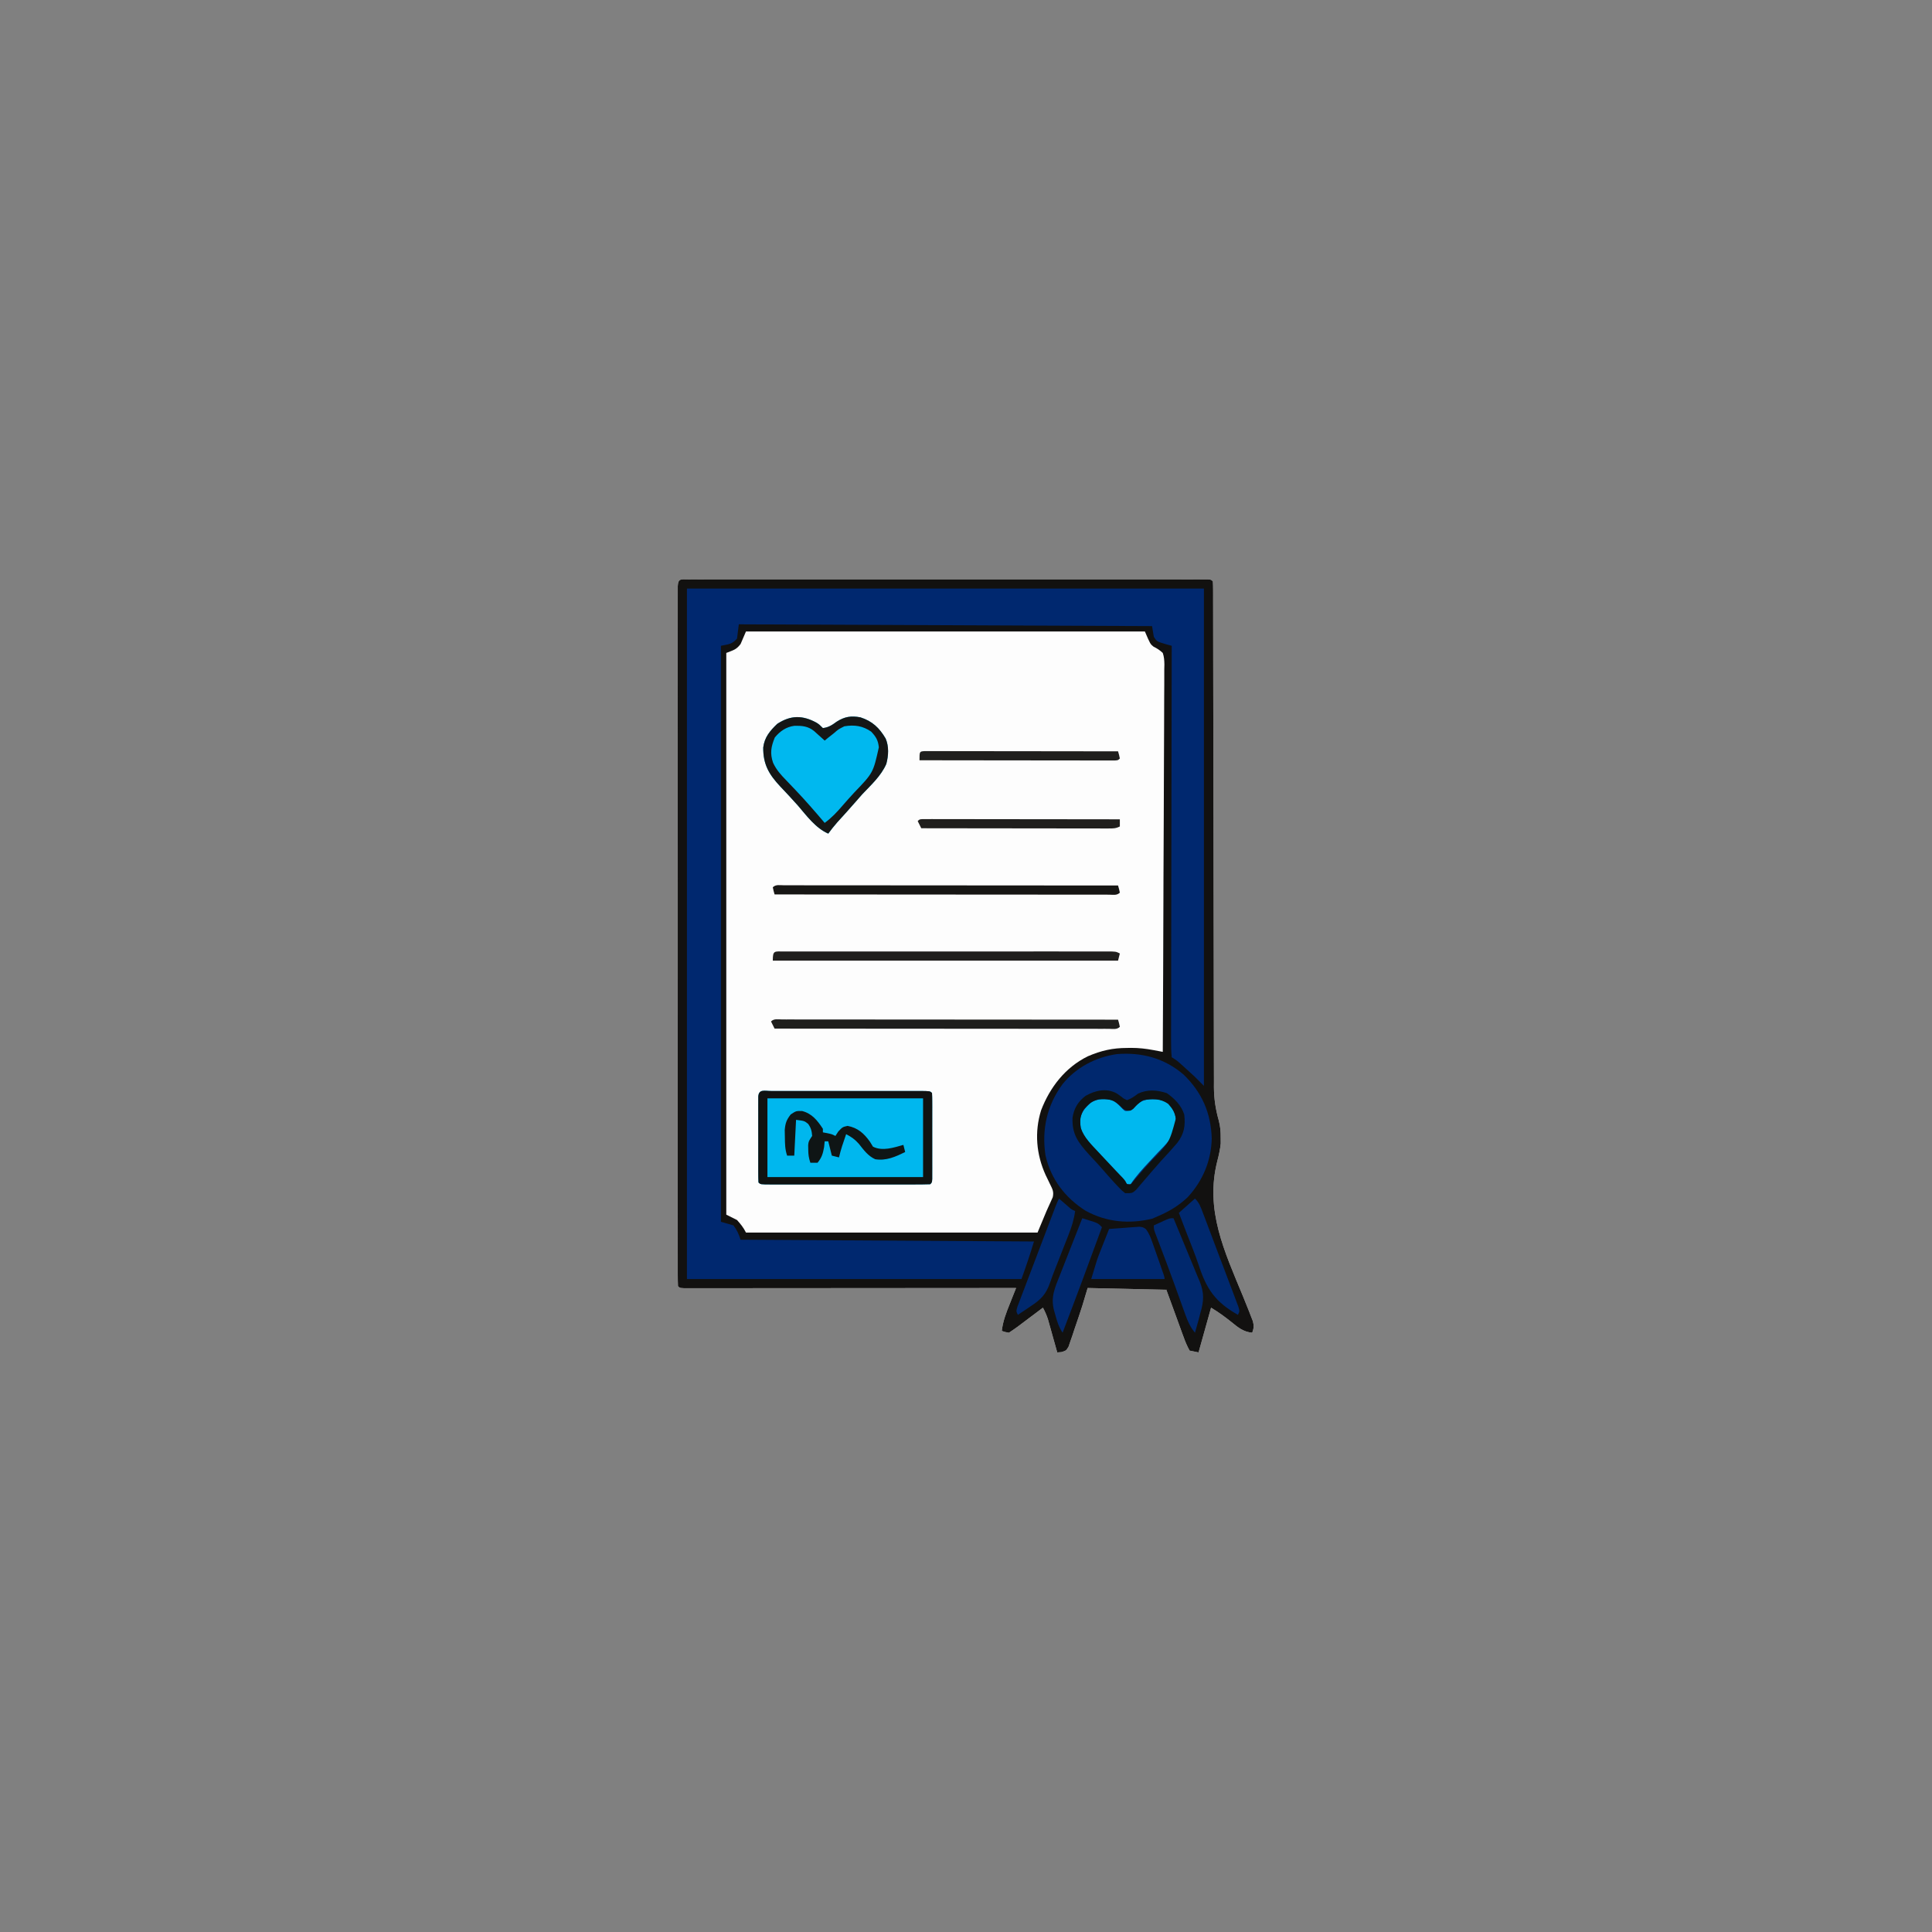 <svg xmlns="http://www.w3.org/2000/svg" width="1080" height="1080"><rect width="100%" height="100%" fill="#808080" stroke="none"/><path d="M0 0 C1.036 -0.003 2.072 -0.005 3.139 -0.008 C4.291 -0.006 5.443 -0.003 6.63 -0.001 C7.843 -0.003 9.056 -0.004 10.306 -0.006 C13.688 -0.009 17.07 -0.008 20.452 -0.005 C24.094 -0.003 27.735 -0.006 31.377 -0.009 C38.516 -0.013 45.656 -0.012 52.796 -0.009 C58.596 -0.007 64.395 -0.007 70.195 -0.008 C71.019 -0.008 71.843 -0.008 72.692 -0.008 C74.365 -0.009 76.039 -0.009 77.712 -0.009 C93.422 -0.012 109.133 -0.009 124.843 -0.004 C138.338 0.001 151.834 0 165.329 -0.005 C180.981 -0.01 196.633 -0.012 212.285 -0.009 C213.953 -0.009 215.62 -0.008 217.287 -0.008 C218.108 -0.008 218.928 -0.008 219.774 -0.008 C225.57 -0.007 231.367 -0.008 237.163 -0.01 C244.222 -0.013 251.281 -0.013 258.34 -0.007 C261.945 -0.005 265.55 -0.004 269.155 -0.007 C273.054 -0.01 276.953 -0.006 280.853 -0.001 C282.005 -0.003 283.157 -0.006 284.344 -0.008 C285.379 -0.005 286.415 -0.003 287.483 0 C288.384 0 289.285 0 290.214 0 C292.241 0.126 292.241 0.126 293.241 1.126 C293.341 2.673 293.37 4.225 293.372 5.776 C293.375 6.787 293.379 7.799 293.383 8.842 C293.381 10.529 293.381 10.529 293.379 12.251 C293.382 13.436 293.385 14.62 293.388 15.841 C293.395 19.145 293.397 22.449 293.398 25.753 C293.4 29.31 293.407 32.868 293.414 36.426 C293.426 42.598 293.434 48.77 293.441 54.942 C293.451 64.703 293.471 74.465 293.494 84.226 C293.501 87.565 293.509 90.904 293.516 94.243 C293.518 95.077 293.52 95.912 293.522 96.772 C293.543 106.28 293.561 115.789 293.579 125.298 C293.581 126.168 293.583 127.037 293.584 127.933 C293.61 142.002 293.629 156.072 293.646 170.141 C293.663 184.588 293.692 199.034 293.731 213.48 C293.754 222.388 293.768 231.296 293.77 240.204 C293.772 246.318 293.785 252.431 293.807 258.545 C293.819 262.068 293.826 265.592 293.82 269.115 C293.816 272.945 293.83 276.774 293.849 280.604 C293.844 281.705 293.838 282.805 293.833 283.939 C293.888 290.479 294.78 296.27 296.56 302.569 C297.419 305.794 297.641 308.794 297.616 312.126 C297.624 313.178 297.632 314.23 297.64 315.313 C297.288 318.677 296.656 321.602 295.8 324.86 C288.679 352.539 299.695 375.553 310.135 400.899 C310.841 402.64 311.543 404.382 312.241 406.126 C312.635 407.105 313.029 408.083 313.435 409.092 C313.811 410.065 314.187 411.038 314.574 412.04 C314.918 412.919 315.262 413.797 315.616 414.703 C316.287 417.304 316.138 418.628 315.241 421.126 C310.378 420.672 307.396 418.244 303.741 415.251 C300.014 412.25 296.37 409.603 292.241 407.126 C288.776 419.501 288.776 419.501 285.241 432.126 C283.591 431.796 281.941 431.466 280.241 431.126 C278.848 428.566 277.862 426.314 276.909 423.591 C276.659 422.923 276.408 422.256 276.15 421.568 C275.221 419.075 274.327 416.568 273.429 414.063 C271.387 408.474 269.345 402.885 267.241 397.126 C245.461 396.631 245.461 396.631 223.241 396.126 C222.251 399.426 221.261 402.726 220.241 406.126 C218.847 410.503 217.367 414.847 215.866 419.188 C215.493 420.327 215.119 421.466 214.734 422.64 C214.169 424.259 214.169 424.259 213.593 425.911 C213.261 426.889 212.929 427.868 212.588 428.876 C211.241 431.126 211.241 431.126 208.594 431.952 C207.43 432.038 207.43 432.038 206.241 432.126 C206.07 431.511 205.899 430.895 205.722 430.262 C204.941 427.465 204.154 424.67 203.366 421.876 C203.097 420.908 202.828 419.94 202.55 418.942 C202.286 418.008 202.021 417.073 201.749 416.11 C201.508 415.251 201.267 414.393 201.019 413.508 C200.278 411.239 199.368 409.226 198.241 407.126 C197.538 407.655 197.538 407.655 196.82 408.196 C194.69 409.798 192.56 411.4 190.429 413.001 C189.691 413.556 188.953 414.112 188.193 414.684 C187.124 415.487 187.124 415.487 186.034 416.306 C185.38 416.798 184.725 417.29 184.051 417.797 C182.479 418.951 180.864 420.044 179.241 421.126 C177.054 420.751 177.054 420.751 175.241 420.126 C175.875 414.609 177.747 409.858 179.804 404.751 C180.133 403.919 180.463 403.088 180.802 402.231 C181.61 400.194 182.423 398.159 183.241 396.126 C182.273 396.127 181.305 396.128 180.308 396.129 C156.791 396.151 133.274 396.167 109.757 396.178 C98.384 396.183 87.012 396.19 75.639 396.201 C65.731 396.211 55.822 396.218 45.914 396.22 C40.664 396.221 35.414 396.224 30.164 396.232 C25.229 396.238 20.293 396.24 15.358 396.239 C13.541 396.239 11.724 396.241 9.907 396.245 C7.438 396.25 4.968 396.249 2.499 396.246 C1.406 396.25 1.406 396.25 0.291 396.255 C-4.644 396.24 -4.644 396.24 -5.759 395.126 C-5.857 393.037 -5.884 390.944 -5.884 388.852 C-5.886 388.186 -5.887 387.52 -5.889 386.834 C-5.893 384.574 -5.889 382.314 -5.886 380.055 C-5.887 378.429 -5.888 376.804 -5.89 375.179 C-5.895 370.691 -5.892 366.203 -5.889 361.714 C-5.887 356.883 -5.891 352.051 -5.893 347.219 C-5.898 337.746 -5.897 328.272 -5.894 318.798 C-5.892 311.102 -5.891 303.406 -5.892 295.71 C-5.893 294.617 -5.893 293.524 -5.893 292.398 C-5.893 290.178 -5.894 287.958 -5.894 285.737 C-5.897 264.892 -5.893 244.047 -5.888 223.202 C-5.884 205.295 -5.884 187.388 -5.889 169.481 C-5.894 148.714 -5.896 127.946 -5.893 107.178 C-5.893 104.966 -5.893 102.754 -5.892 100.541 C-5.892 99.453 -5.892 98.364 -5.892 97.243 C-5.891 89.551 -5.893 81.86 -5.895 74.168 C-5.898 64.802 -5.897 55.435 -5.892 46.069 C-5.889 41.285 -5.888 36.501 -5.891 31.718 C-5.894 27.346 -5.893 22.974 -5.887 18.602 C-5.886 17.013 -5.887 15.424 -5.889 13.835 C-5.892 11.69 -5.889 9.545 -5.884 7.399 C-5.884 6.203 -5.884 5.007 -5.884 3.775 C-5.673 -0.691 -4.012 0.001 0 0 Z " fill="#FDFDFD" transform="translate(384.759,323.874)"></path><path d="M0 0 C1.036 -0.003 2.072 -0.005 3.139 -0.008 C4.291 -0.006 5.443 -0.003 6.63 -0.001 C7.843 -0.003 9.056 -0.004 10.306 -0.006 C13.688 -0.009 17.07 -0.008 20.452 -0.005 C24.094 -0.003 27.735 -0.006 31.377 -0.009 C38.516 -0.013 45.656 -0.012 52.796 -0.009 C58.596 -0.007 64.395 -0.007 70.195 -0.008 C71.019 -0.008 71.843 -0.008 72.692 -0.008 C74.365 -0.009 76.039 -0.009 77.712 -0.009 C93.422 -0.012 109.133 -0.009 124.843 -0.004 C138.338 0.001 151.834 0 165.329 -0.005 C180.981 -0.01 196.633 -0.012 212.285 -0.009 C213.953 -0.009 215.62 -0.008 217.287 -0.008 C218.108 -0.008 218.928 -0.008 219.774 -0.008 C225.57 -0.007 231.367 -0.008 237.163 -0.01 C244.222 -0.013 251.281 -0.013 258.34 -0.007 C261.945 -0.005 265.55 -0.004 269.155 -0.007 C273.054 -0.01 276.953 -0.006 280.853 -0.001 C282.005 -0.003 283.157 -0.006 284.344 -0.008 C285.379 -0.005 286.415 -0.003 287.483 0 C288.384 0 289.285 0 290.214 0 C292.241 0.126 292.241 0.126 293.241 1.126 C293.341 2.673 293.37 4.225 293.372 5.776 C293.375 6.787 293.379 7.799 293.383 8.842 C293.381 10.529 293.381 10.529 293.379 12.251 C293.382 13.436 293.385 14.62 293.388 15.841 C293.395 19.145 293.397 22.449 293.398 25.753 C293.4 29.31 293.407 32.868 293.414 36.426 C293.426 42.598 293.434 48.77 293.441 54.942 C293.451 64.703 293.471 74.465 293.494 84.226 C293.501 87.565 293.509 90.904 293.516 94.243 C293.518 95.077 293.52 95.912 293.522 96.772 C293.543 106.28 293.561 115.789 293.579 125.298 C293.581 126.168 293.583 127.037 293.584 127.933 C293.61 142.002 293.629 156.072 293.646 170.141 C293.663 184.588 293.692 199.034 293.731 213.48 C293.754 222.388 293.768 231.296 293.77 240.204 C293.772 246.318 293.785 252.431 293.807 258.545 C293.819 262.068 293.826 265.592 293.82 269.115 C293.816 272.945 293.83 276.774 293.849 280.604 C293.844 281.705 293.838 282.805 293.833 283.939 C293.888 290.479 294.78 296.27 296.56 302.569 C297.419 305.794 297.641 308.794 297.616 312.126 C297.624 313.178 297.632 314.23 297.64 315.313 C297.288 318.677 296.656 321.602 295.8 324.86 C288.679 352.539 299.695 375.553 310.135 400.899 C310.841 402.64 311.543 404.382 312.241 406.126 C312.635 407.105 313.029 408.083 313.435 409.092 C313.811 410.065 314.187 411.038 314.574 412.04 C314.918 412.919 315.262 413.797 315.616 414.703 C316.287 417.304 316.138 418.628 315.241 421.126 C310.378 420.672 307.396 418.244 303.741 415.251 C300.014 412.25 296.37 409.603 292.241 407.126 C288.776 419.501 288.776 419.501 285.241 432.126 C283.591 431.796 281.941 431.466 280.241 431.126 C278.848 428.566 277.862 426.314 276.909 423.591 C276.659 422.923 276.408 422.256 276.15 421.568 C275.221 419.075 274.327 416.568 273.429 414.063 C271.387 408.474 269.345 402.885 267.241 397.126 C245.461 396.631 245.461 396.631 223.241 396.126 C222.251 399.426 221.261 402.726 220.241 406.126 C218.847 410.503 217.367 414.847 215.866 419.188 C215.493 420.327 215.119 421.466 214.734 422.64 C214.169 424.259 214.169 424.259 213.593 425.911 C213.261 426.889 212.929 427.868 212.588 428.876 C211.241 431.126 211.241 431.126 208.594 431.952 C207.43 432.038 207.43 432.038 206.241 432.126 C206.07 431.511 205.899 430.895 205.722 430.262 C204.941 427.465 204.154 424.67 203.366 421.876 C203.097 420.908 202.828 419.94 202.55 418.942 C202.286 418.008 202.021 417.073 201.749 416.11 C201.508 415.251 201.267 414.393 201.019 413.508 C200.278 411.239 199.368 409.226 198.241 407.126 C197.538 407.655 197.538 407.655 196.82 408.196 C194.69 409.798 192.56 411.4 190.429 413.001 C189.691 413.556 188.953 414.112 188.193 414.684 C187.124 415.487 187.124 415.487 186.034 416.306 C185.38 416.798 184.725 417.29 184.051 417.797 C182.479 418.951 180.864 420.044 179.241 421.126 C177.054 420.751 177.054 420.751 175.241 420.126 C175.875 414.609 177.747 409.858 179.804 404.751 C180.133 403.919 180.463 403.088 180.802 402.231 C181.61 400.194 182.423 398.159 183.241 396.126 C182.273 396.127 181.305 396.128 180.308 396.129 C156.791 396.151 133.274 396.167 109.757 396.178 C98.384 396.183 87.012 396.19 75.639 396.201 C65.731 396.211 55.822 396.218 45.914 396.22 C40.664 396.221 35.414 396.224 30.164 396.232 C25.229 396.238 20.293 396.24 15.358 396.239 C13.541 396.239 11.724 396.241 9.907 396.245 C7.438 396.25 4.968 396.249 2.499 396.246 C1.406 396.25 1.406 396.25 0.291 396.255 C-4.644 396.24 -4.644 396.24 -5.759 395.126 C-5.857 393.037 -5.884 390.944 -5.884 388.852 C-5.886 388.186 -5.887 387.52 -5.889 386.834 C-5.893 384.574 -5.889 382.314 -5.886 380.055 C-5.887 378.429 -5.888 376.804 -5.89 375.179 C-5.895 370.691 -5.892 366.203 -5.889 361.714 C-5.887 356.883 -5.891 352.051 -5.893 347.219 C-5.898 337.746 -5.897 328.272 -5.894 318.798 C-5.892 311.102 -5.891 303.406 -5.892 295.71 C-5.893 294.617 -5.893 293.524 -5.893 292.398 C-5.893 290.178 -5.894 287.958 -5.894 285.737 C-5.897 264.892 -5.893 244.047 -5.888 223.202 C-5.884 205.295 -5.884 187.388 -5.889 169.481 C-5.894 148.714 -5.896 127.946 -5.893 107.178 C-5.893 104.966 -5.893 102.754 -5.892 100.541 C-5.892 99.453 -5.892 98.364 -5.892 97.243 C-5.891 89.551 -5.893 81.86 -5.895 74.168 C-5.898 64.802 -5.897 55.435 -5.892 46.069 C-5.889 41.285 -5.888 36.501 -5.891 31.718 C-5.894 27.346 -5.893 22.974 -5.887 18.602 C-5.886 17.013 -5.887 15.424 -5.889 13.835 C-5.892 11.69 -5.889 9.545 -5.884 7.399 C-5.884 6.203 -5.884 5.007 -5.884 3.775 C-5.673 -0.691 -4.012 0.001 0 0 Z M32.241 29.126 C31.251 31.436 30.261 33.746 29.241 36.126 C26.817 39.321 25.352 39.482 21.241 41.126 C21.241 144.746 21.241 248.366 21.241 355.126 C24.211 356.611 24.211 356.611 27.241 358.126 C29.282 360.387 30.882 362.407 32.241 365.126 C86.031 365.126 139.821 365.126 195.241 365.126 C196.891 361.166 198.541 357.206 200.241 353.126 C202.679 347.688 202.679 347.688 203.737 345.38 C204.421 342.323 203.614 340.906 202.241 338.126 C201.638 336.867 201.638 336.867 201.023 335.583 C200.6 334.71 200.177 333.837 199.741 332.938 C194.523 321.424 193.452 309.014 197.202 296.852 C202.119 283.952 210.767 272.796 223.308 266.614 C230.868 263.377 237.134 261.946 245.366 261.938 C246.062 261.926 246.759 261.914 247.476 261.901 C251.777 261.89 255.8 262.34 260.03 263.14 C261.009 263.324 261.989 263.507 262.997 263.696 C263.738 263.838 264.478 263.98 265.241 264.126 C265.405 235.137 265.528 206.148 265.604 177.158 C265.611 174.48 265.618 171.802 265.626 169.125 C265.628 168.459 265.63 167.793 265.631 167.108 C265.662 156.328 265.717 145.549 265.781 134.769 C265.847 123.71 265.885 112.65 265.9 101.591 C265.909 95.378 265.931 89.166 265.981 82.953 C266.029 77.108 266.044 71.264 266.033 65.419 C266.035 63.271 266.049 61.124 266.076 58.977 C266.111 56.048 266.102 53.122 266.083 50.193 C266.104 49.34 266.124 48.487 266.145 47.608 C266.103 45.25 265.996 43.362 265.241 41.126 C263.603 39.582 262.051 38.583 260.036 37.584 C258.241 36.126 258.241 36.126 255.241 29.126 C181.651 29.126 108.061 29.126 32.241 29.126 Z " fill="#121110" transform="translate(384.759,323.874)"></path><path d="M0 0 C95.37 0 190.74 0 289 0 C289 91.74 289 183.48 289 278 C287.35 276.35 285.7 274.7 284 273 C282.303 271.425 280.595 269.862 278.875 268.312 C278.027 267.546 277.179 266.779 276.305 265.988 C273.967 263.889 273.967 263.889 271 262 C270.706 258.942 270.609 256.088 270.639 253.028 C270.637 252.087 270.634 251.146 270.631 250.177 C270.627 247.004 270.643 243.832 270.659 240.66 C270.66 238.393 270.66 236.127 270.658 233.861 C270.657 227.692 270.675 221.523 270.696 215.354 C270.715 208.913 270.716 202.472 270.72 196.031 C270.728 185.215 270.747 174.399 270.774 163.583 C270.801 152.441 270.822 141.299 270.835 130.157 C270.836 129.47 270.837 128.784 270.838 128.076 C270.842 124.633 270.845 121.189 270.849 117.745 C270.88 89.163 270.933 60.582 271 32 C269.326 31.544 269.326 31.544 267.617 31.078 C262.675 29.605 262.675 29.605 261 27 C260.67 25.02 260.34 23.04 260 21 C183.77 20.67 107.54 20.34 29 20 C28.67 22.64 28.34 25.28 28 28 C25.146 31.16 23.395 31.121 19 32 C19 138.26 19 244.52 19 354 C21.31 354.66 23.62 355.32 26 356 C28.038 358.649 28.945 360.835 30 364 C84.12 364.33 138.24 364.66 194 365 C191.88 372.067 189.522 379.066 187 386 C125.29 386 63.58 386 0 386 C0 258.62 0 131.24 0 0 Z " fill="#00286F" transform="translate(384,329)"></path><path d="M0 0 C10.163 9.93 15.084 21.28 15.594 35.418 C15.344 48.008 10.627 59.2 2.117 68.453 C-2.96 73.252 -8.373 76.445 -14.781 79.168 C-15.73 79.58 -16.679 79.993 -17.656 80.418 C-30.576 83.519 -43.221 82.395 -54.93 75.984 C-66.363 68.702 -74.277 58.413 -77.344 45.074 C-79.54 30.487 -76.532 17.103 -67.781 5.168 C-60.213 -4.166 -49.286 -9.86 -37.469 -11.582 C-23.429 -12.701 -10.754 -9.305 0 0 Z " fill="#00286E" transform="translate(661.781,600.832)"></path><path d="M0 0 C0.883 0.002 1.766 0.004 2.676 0.006 C3.601 0.004 4.526 0.003 5.48 0.001 C8.554 -0.004 11.628 -0.001 14.702 0.003 C16.828 0.002 18.954 0.001 21.08 -0 C25.542 -0.002 30.004 0 34.467 0.005 C40.201 0.011 45.934 0.008 51.668 0.002 C56.06 -0.002 60.452 -0.001 64.845 0.002 C66.959 0.002 69.074 0.002 71.189 -0.001 C74.139 -0.003 77.089 0.001 80.04 0.006 C80.923 0.004 81.806 0.002 82.716 0 C88.744 0.021 88.744 0.021 89.858 1.136 C89.956 2.696 89.986 4.26 89.987 5.823 C89.99 6.821 89.994 7.818 89.997 8.846 C89.994 10.475 89.994 10.475 89.991 12.136 C89.992 13.242 89.993 14.348 89.994 15.487 C89.994 17.831 89.992 20.175 89.988 22.518 C89.983 26.12 89.988 29.721 89.995 33.323 C89.994 35.594 89.993 37.865 89.991 40.136 C89.993 41.221 89.995 42.306 89.997 43.425 C89.992 44.921 89.992 44.921 89.987 46.448 C89.986 47.331 89.986 48.214 89.985 49.124 C89.858 51.136 89.858 51.136 88.858 52.136 C85.911 52.236 82.987 52.272 80.04 52.265 C78.652 52.268 78.652 52.268 77.236 52.27 C74.162 52.275 71.088 52.272 68.014 52.268 C65.888 52.269 63.762 52.27 61.636 52.271 C57.174 52.273 52.711 52.271 48.249 52.266 C42.515 52.26 36.781 52.263 31.048 52.269 C26.655 52.273 22.263 52.272 17.871 52.269 C15.756 52.269 13.641 52.27 11.527 52.272 C8.576 52.274 5.626 52.271 2.676 52.265 C1.351 52.268 1.351 52.268 0 52.271 C-6.028 52.25 -6.028 52.25 -7.142 51.136 C-7.241 49.576 -7.27 48.011 -7.272 46.448 C-7.275 45.45 -7.278 44.453 -7.281 43.425 C-7.279 42.339 -7.277 41.254 -7.275 40.136 C-7.276 39.03 -7.277 37.923 -7.278 36.784 C-7.279 34.44 -7.277 32.096 -7.273 29.753 C-7.267 26.151 -7.272 22.55 -7.279 18.948 C-7.278 16.677 -7.277 14.406 -7.275 12.136 C-7.277 11.05 -7.279 9.965 -7.281 8.846 C-7.278 7.849 -7.275 6.851 -7.272 5.823 C-7.271 4.94 -7.27 4.057 -7.269 3.147 C-6.991 -1.251 -3.639 0.013 0 0 Z " fill="#00B7EE" transform="translate(431.142,609.864)"></path><path d="M0 0 C1.664 1.07 1.664 1.07 3.664 3.07 C6.847 2.709 8.815 1.374 11.352 -0.492 C15.832 -3.352 19.452 -3.905 24.664 -2.93 C31.309 -0.79 35.259 2.971 38.773 8.961 C40.653 13.413 40.353 18.496 39.117 23.113 C36.19 29.809 30.611 34.839 25.664 40.07 C24.468 41.417 23.28 42.77 22.102 44.133 C18.687 48.067 15.188 51.922 11.68 55.773 C9.894 57.808 8.252 59.879 6.664 62.07 C-0.403 58.968 -5.347 52.16 -10.277 46.41 C-11.925 44.538 -13.596 42.707 -15.301 40.887 C-15.831 40.32 -16.361 39.753 -16.907 39.169 C-17.959 38.047 -19.014 36.929 -20.073 35.814 C-26.467 28.984 -29.771 23.415 -29.684 13.93 C-28.988 8.211 -25.905 4.56 -21.836 0.695 C-14.296 -4.206 -7.756 -4.172 0 0 Z " fill="#00B8EF" transform="translate(456.336,403.93)"></path><path d="M0 0 C2.122 1.42 3.722 2.893 5.43 4.785 C6.939 6.233 6.939 6.233 9.035 5.844 C11.303 5.014 11.303 5.014 13.562 2.438 C17.195 -0.75 20.763 -0.648 25.438 -0.426 C28.941 0.156 30.694 1.322 33 4 C34.683 6.863 35.317 9.058 35.375 12.375 C35.403 13.105 35.432 13.834 35.461 14.586 C34.316 20.583 29.263 25.083 25.188 29.375 C24.12 30.515 23.054 31.656 21.988 32.797 C21.476 33.344 20.964 33.891 20.436 34.455 C16.709 38.464 13.038 42.442 10 47 C8 47 8 47 6.695 45.707 C6.177 45.082 5.659 44.457 5.125 43.812 C2.338 40.522 -0.528 37.337 -3.478 34.193 C-17.852 18.836 -17.852 18.836 -18.238 11.109 C-17.751 6.796 -15.296 4.145 -12.156 1.371 C-8.335 -1.059 -4.353 -0.872 0 0 Z " fill="#00B8EF" transform="translate(622,615)"></path><path d="M0 0 C0.883 0.002 1.766 0.004 2.676 0.006 C3.601 0.004 4.526 0.003 5.48 0.001 C8.554 -0.004 11.628 -0.001 14.702 0.003 C16.828 0.002 18.954 0.001 21.08 -0 C25.542 -0.002 30.004 0 34.467 0.005 C40.201 0.011 45.934 0.008 51.668 0.002 C56.06 -0.002 60.452 -0.001 64.845 0.002 C66.959 0.002 69.074 0.002 71.189 -0.001 C74.139 -0.003 77.089 0.001 80.04 0.006 C80.923 0.004 81.806 0.002 82.716 0 C88.744 0.021 88.744 0.021 89.858 1.136 C89.956 2.696 89.986 4.26 89.987 5.823 C89.99 6.821 89.994 7.818 89.997 8.846 C89.994 10.475 89.994 10.475 89.991 12.136 C89.992 13.242 89.993 14.348 89.994 15.487 C89.994 17.831 89.992 20.175 89.988 22.518 C89.983 26.12 89.988 29.721 89.995 33.323 C89.994 35.594 89.993 37.865 89.991 40.136 C89.993 41.221 89.995 42.306 89.997 43.425 C89.992 44.921 89.992 44.921 89.987 46.448 C89.986 47.331 89.986 48.214 89.985 49.124 C89.858 51.136 89.858 51.136 88.858 52.136 C85.911 52.236 82.987 52.272 80.04 52.265 C78.652 52.268 78.652 52.268 77.236 52.27 C74.162 52.275 71.088 52.272 68.014 52.268 C65.888 52.269 63.762 52.27 61.636 52.271 C57.174 52.273 52.711 52.271 48.249 52.266 C42.515 52.26 36.781 52.263 31.048 52.269 C26.655 52.273 22.263 52.272 17.871 52.269 C15.756 52.269 13.641 52.27 11.527 52.272 C8.576 52.274 5.626 52.271 2.676 52.265 C1.351 52.268 1.351 52.268 0 52.271 C-6.028 52.25 -6.028 52.25 -7.142 51.136 C-7.241 49.576 -7.27 48.011 -7.272 46.448 C-7.275 45.45 -7.278 44.453 -7.281 43.425 C-7.279 42.339 -7.277 41.254 -7.275 40.136 C-7.276 39.03 -7.277 37.923 -7.278 36.784 C-7.279 34.44 -7.277 32.096 -7.273 29.753 C-7.267 26.151 -7.272 22.55 -7.279 18.948 C-7.278 16.677 -7.277 14.406 -7.275 12.136 C-7.277 11.05 -7.279 9.965 -7.281 8.846 C-7.278 7.849 -7.275 6.851 -7.272 5.823 C-7.271 4.94 -7.27 4.057 -7.269 3.147 C-6.991 -1.251 -3.639 0.013 0 0 Z M-2.142 4.136 C-2.142 18.656 -2.142 33.176 -2.142 48.136 C26.568 48.136 55.278 48.136 84.858 48.136 C84.858 33.616 84.858 19.096 84.858 4.136 C56.148 4.136 27.438 4.136 -2.142 4.136 Z " fill="#101211" transform="translate(431.142,609.864)"></path><path d="M0 0 C0.748 0.003 1.496 0.006 2.267 0.009 C3.45 0.008 3.45 0.008 4.658 0.006 C7.322 0.005 9.986 0.01 12.65 0.016 C14.551 0.016 16.453 0.016 18.355 0.015 C23.534 0.015 28.714 0.021 33.893 0.028 C39.3 0.034 44.706 0.035 50.113 0.036 C60.359 0.039 70.605 0.047 80.85 0.057 C92.512 0.068 104.173 0.074 115.834 0.079 C139.829 0.089 163.824 0.107 187.82 0.129 C188.382 2.067 188.382 2.067 188.82 4.129 C187.109 5.84 184.947 5.251 182.665 5.258 C181.921 5.255 181.177 5.252 180.41 5.249 C179.233 5.251 179.233 5.251 178.032 5.252 C175.381 5.254 172.731 5.248 170.081 5.243 C168.189 5.242 166.297 5.242 164.406 5.243 C159.253 5.243 154.1 5.237 148.948 5.23 C143.569 5.224 138.191 5.224 132.812 5.222 C122.619 5.219 112.427 5.211 102.234 5.201 C90.633 5.19 79.032 5.184 67.432 5.179 C43.561 5.169 19.69 5.151 -4.18 5.129 C-4.84 3.809 -5.5 2.489 -6.18 1.129 C-4.465 -0.586 -2.288 0.007 0 0 Z " fill="#1F1F1D" transform="translate(437.18,569.871)"></path><path d="M0 0 C1.108 0.003 1.108 0.003 2.239 0.007 C3.018 0.005 3.798 0.004 4.601 0.002 C7.233 -0.002 9.864 0.001 12.496 0.004 C14.375 0.003 16.253 0.001 18.132 -0.001 C23.25 -0.006 28.367 -0.004 33.485 -0.001 C38.829 0.002 44.174 -0 49.518 -0.002 C58.496 -0.004 67.473 -0.001 76.451 0.003 C86.843 0.009 97.235 0.007 107.627 0.002 C116.534 -0.003 125.441 -0.004 134.348 -0.001 C139.675 0.001 145.001 0.001 150.328 -0.003 C155.335 -0.005 160.343 -0.003 165.351 0.002 C167.193 0.004 169.035 0.003 170.878 0.001 C173.384 -0.002 175.89 0.002 178.396 0.007 C179.133 0.005 179.87 0.002 180.629 0 C185.653 0.02 185.653 0.02 187.881 1.134 C187.551 2.454 187.221 3.774 186.881 5.134 C123.191 5.134 59.501 5.134 -6.119 5.134 C-6.119 -0.646 -5.285 0.021 0 0 Z " fill="#201F1D" transform="translate(438.119,531.866)"></path><path d="M0 0 C0.744 0.003 1.488 0.006 2.255 0.009 C3.432 0.008 3.432 0.008 4.633 0.006 C7.284 0.005 9.934 0.01 12.584 0.016 C14.476 0.016 16.368 0.016 18.259 0.015 C23.412 0.015 28.565 0.021 33.717 0.028 C39.096 0.034 44.475 0.035 49.853 0.036 C60.046 0.039 70.238 0.047 80.431 0.057 C92.032 0.068 103.633 0.074 115.233 0.079 C139.104 0.089 162.975 0.107 186.846 0.129 C187.408 2.067 187.408 2.067 187.846 4.129 C186.135 5.84 183.973 5.251 181.691 5.258 C180.947 5.255 180.203 5.252 179.436 5.249 C178.259 5.251 178.259 5.251 177.058 5.252 C174.408 5.254 171.757 5.248 169.107 5.243 C167.215 5.242 165.324 5.242 163.432 5.243 C158.279 5.243 153.127 5.237 147.974 5.23 C142.595 5.224 137.217 5.224 131.838 5.222 C121.646 5.219 111.453 5.211 101.26 5.201 C89.659 5.19 78.059 5.184 66.458 5.179 C42.587 5.169 18.716 5.151 -5.154 5.129 C-5.717 3.192 -5.717 3.192 -6.154 1.129 C-4.444 -0.582 -2.281 0.007 0 0 Z " fill="#171614" transform="translate(438.154,494.871)"></path><path d="M0 0 C1.664 1.07 1.664 1.07 3.664 3.07 C6.847 2.709 8.815 1.374 11.352 -0.492 C15.832 -3.352 19.452 -3.905 24.664 -2.93 C31.309 -0.79 35.259 2.971 38.773 8.961 C40.653 13.413 40.353 18.496 39.117 23.113 C36.19 29.809 30.611 34.839 25.664 40.07 C24.468 41.417 23.28 42.77 22.102 44.133 C18.687 48.067 15.188 51.922 11.68 55.773 C9.894 57.808 8.252 59.879 6.664 62.07 C-0.403 58.968 -5.347 52.16 -10.277 46.41 C-11.925 44.538 -13.596 42.707 -15.301 40.887 C-15.831 40.32 -16.361 39.753 -16.907 39.169 C-17.959 38.047 -19.014 36.929 -20.073 35.814 C-26.467 28.984 -29.771 23.415 -29.684 13.93 C-28.988 8.211 -25.905 4.56 -21.836 0.695 C-14.296 -4.206 -7.756 -4.172 0 0 Z M-23.211 8.32 C-25.337 13.516 -25.982 17.165 -24.195 22.434 C-22.371 26.415 -19.752 29.281 -16.711 32.383 C-15.632 33.516 -14.554 34.651 -13.477 35.785 C-12.945 36.339 -12.413 36.893 -11.865 37.464 C-6.145 43.472 -0.699 49.744 4.664 56.07 C8.581 53.222 11.593 49.993 14.715 46.336 C16.799 43.913 18.946 41.555 21.102 39.195 C31.767 28.091 31.767 28.091 34.941 13.836 C34.55 9.933 33.35 7.898 30.664 5.07 C25.945 1.778 21.261 1.154 15.664 2.07 C12.369 3.712 12.369 3.712 9.664 6.07 C8.715 6.813 7.767 7.555 6.789 8.32 C6.088 8.898 5.387 9.475 4.664 10.07 C4.121 9.577 3.579 9.083 3.02 8.574 C2.304 7.934 1.589 7.293 0.852 6.633 C0.144 5.995 -0.564 5.357 -1.293 4.699 C-4.683 1.996 -7.942 1.726 -12.207 1.789 C-16.852 2.403 -20.217 4.727 -23.211 8.32 Z " fill="#151615" transform="translate(456.336,403.93)"></path><path d="M0 0 C1.768 2.404 2.633 4.765 3.625 7.58 C4.021 8.694 4.418 9.807 4.826 10.955 C5.23 12.118 5.634 13.28 6.051 14.478 C6.467 15.649 6.882 16.819 7.311 18.025 C10.363 26.667 10.363 26.667 10.363 27.853 C-3.167 27.853 -16.697 27.853 -30.637 27.853 C-27.262 16.603 -27.262 16.603 -25.812 12.939 C-25.506 12.159 -25.2 11.379 -24.885 10.576 C-24.576 9.801 -24.267 9.026 -23.949 8.228 C-23.629 7.415 -23.309 6.601 -22.979 5.763 C-22.202 3.792 -21.42 1.822 -20.637 -0.147 C-17.534 -0.402 -14.43 -0.621 -11.324 -0.834 C-10.003 -0.943 -10.003 -0.943 -8.654 -1.055 C-7.807 -1.11 -6.959 -1.165 -6.086 -1.221 C-5.306 -1.279 -4.525 -1.336 -3.721 -1.396 C-1.637 -1.147 -1.637 -1.147 0 0 Z " fill="#00286F" transform="translate(640.637,687.147)"></path><path d="M0 0 C2.105 1.426 2.105 1.426 3.969 2.902 C4.571 3.199 5.173 3.495 5.793 3.801 C8.234 2.928 9.857 1.752 11.918 0.176 C17.16 -2.331 22.599 -1.917 28.043 -0.137 C32.462 2.976 36.067 6.623 37.793 11.801 C38.534 18.073 37.738 22.737 33.793 27.801 C30.881 31.218 27.845 34.509 24.793 37.801 C23.62 39.129 22.453 40.462 21.293 41.801 C20.74 42.43 20.187 43.059 19.617 43.707 C18.23 45.299 16.861 46.906 15.5 48.52 C14.71 49.437 13.92 50.355 13.105 51.301 C12.017 52.585 12.017 52.585 10.906 53.895 C8.793 55.801 8.793 55.801 4.793 55.801 C2.898 54.332 2.898 54.332 0.98 52.301 C0.281 51.565 -0.419 50.829 -1.141 50.07 C-3.56 47.413 -5.944 44.733 -8.281 42.004 C-10.593 39.359 -12.998 36.807 -15.395 34.238 C-21.436 27.534 -25.048 22.903 -24.648 13.52 C-23.803 8.309 -21.597 4.635 -17.41 1.422 C-12.005 -1.68 -5.687 -3.09 0 0 Z M-18.207 8.801 C-20.402 12.48 -20.658 15.077 -20.039 19.27 C-18.246 24.723 -14.057 28.68 -10.207 32.801 C-9.587 33.467 -8.968 34.134 -8.329 34.82 C-5.623 37.724 -2.913 40.623 -0.173 43.494 C0.455 44.154 1.083 44.813 1.73 45.492 C2.296 46.082 2.862 46.672 3.445 47.28 C4.793 48.801 4.793 48.801 5.793 50.801 C7.887 51.035 7.887 51.035 9.203 49.402 C10.021 48.424 10.021 48.424 10.855 47.426 C13.591 44.202 16.377 41.046 19.23 37.926 C29.497 27.493 29.497 27.493 33.082 14.125 C32.642 10.586 31.072 8.471 28.793 5.801 C24.334 2.828 20.018 2.917 14.793 3.801 C12.612 5.208 11.046 6.649 9.328 8.586 C7.793 9.801 7.793 9.801 5.766 9.645 C3.793 8.801 3.793 8.801 1.168 6.238 C-2.265 3.249 -5.353 3.081 -9.801 3.309 C-13.8 4.127 -15.471 5.791 -18.207 8.801 Z " fill="#0F1212" transform="translate(624.207,611.199)"></path><path d="M0 0 C2.448 2.448 3.125 4.555 4.354 7.795 C4.818 9.01 5.281 10.224 5.759 11.476 C6.26 12.807 6.761 14.138 7.262 15.469 C7.777 16.829 8.292 18.189 8.807 19.549 C9.886 22.399 10.961 25.25 12.032 28.103 C13.409 31.765 14.797 35.423 16.189 39.079 C17.256 41.886 18.315 44.695 19.373 47.505 C19.882 48.855 20.393 50.204 20.907 51.553 C21.624 53.434 22.329 55.319 23.034 57.205 C23.439 58.278 23.843 59.351 24.261 60.457 C25 63 25 63 24 65 C11.337 57.811 6.459 50.705 2.017 37.017 C0.051 31.185 -2.262 25.481 -4.5 19.75 C-5.366 17.496 -6.231 15.24 -7.094 12.984 C-7.723 11.34 -8.352 9.695 -9 8 C-6.03 5.36 -3.06 2.72 0 0 Z " fill="#00286D" transform="translate(668,670)"></path><path d="M0 0 C2.494 5.926 4.947 11.868 7.373 17.822 C8.202 19.843 9.04 21.861 9.888 23.874 C11.109 26.779 12.295 29.696 13.477 32.617 C13.859 33.506 14.241 34.395 14.635 35.311 C17.22 41.842 17 46.319 15 53 C14.719 54.116 14.438 55.233 14.148 56.383 C13.766 57.74 13.766 57.74 13.375 59.125 C13.115 60.056 12.854 60.986 12.586 61.945 C12.393 62.623 12.199 63.301 12 64 C9.354 60.831 8.005 57.766 6.617 53.891 C6.176 52.671 5.735 51.452 5.281 50.196 C4.812 48.881 4.343 47.565 3.875 46.25 C3.146 44.225 2.415 42.201 1.683 40.177 C1.187 38.805 0.692 37.433 0.198 36.061 C-2.564 28.403 -5.451 20.793 -8.358 13.188 C-8.708 12.265 -9.058 11.342 -9.418 10.391 C-9.725 9.587 -10.032 8.783 -10.348 7.954 C-11 6 -11 6 -11 4 C-9.544 3.329 -8.085 2.663 -6.625 2 C-5.813 1.629 -5.001 1.258 -4.164 0.875 C-2 0 -2 0 0 0 Z " fill="#00286D" transform="translate(656,681)"></path><path d="M0 0 C0.482 0.422 0.964 0.843 1.461 1.277 C2.408 2.099 2.408 2.099 3.375 2.938 C4.001 3.483 4.628 4.028 5.273 4.59 C6.956 6.07 6.956 6.07 9 7 C8.385 11.65 7.129 15.654 5.418 20.016 C5.163 20.671 4.907 21.327 4.644 22.003 C3.83 24.088 3.009 26.169 2.188 28.25 C1.381 30.312 0.576 32.374 -0.229 34.437 C-0.754 35.776 -1.283 37.113 -1.817 38.449 C-2.947 41.281 -4.036 44.107 -5.006 46.998 C-7.214 53.415 -10.088 56.464 -15.75 60.125 C-16.447 60.605 -17.145 61.084 -17.863 61.578 C-19.561 62.741 -21.278 63.874 -23 65 C-24 63 -24 63 -23.254 60.457 C-22.846 59.384 -22.438 58.311 -22.018 57.205 C-21.332 55.383 -21.332 55.383 -20.632 53.524 C-20.122 52.193 -19.612 50.862 -19.102 49.531 C-18.586 48.172 -18.072 46.812 -17.557 45.451 C-16.2 41.866 -14.833 38.283 -13.465 34.702 C-12.349 31.777 -11.24 28.849 -10.13 25.921 C-7.841 19.876 -5.546 13.834 -3.241 7.795 C-2.831 6.722 -2.422 5.649 -2 4.543 C-1 2 -1 2 0 0 Z " fill="#00286D" transform="translate(592,670)"></path><path d="M0 0 C1.461 0.451 2.918 0.911 4.375 1.375 C5.187 1.63 5.999 1.885 6.836 2.148 C9 3 9 3 11 5 C3.817 24.725 -3.508 44.39 -11 64 C-13.226 60.662 -14.166 57.445 -15.188 53.625 C-15.378 52.965 -15.568 52.305 -15.764 51.625 C-17.822 44 -15.196 38.6 -12.402 31.543 C-12.049 30.64 -11.695 29.737 -11.33 28.807 C-10.203 25.932 -9.071 23.06 -7.938 20.188 C-7.171 18.235 -6.405 16.283 -5.639 14.33 C-3.763 9.552 -1.883 4.775 0 0 Z " fill="#00286E" transform="translate(605,681)"></path><path d="M0 0 C5.538 1.432 8.557 5.255 11.625 9.938 C11.625 10.598 11.625 11.258 11.625 11.938 C12.409 12.082 13.193 12.226 14 12.375 C16.625 12.938 16.625 12.938 18.625 13.938 C19.161 13.113 19.698 12.287 20.25 11.438 C22.625 8.938 22.625 8.938 25.438 8.312 C31.186 9.44 34.588 12.48 37.938 17.188 C38.494 18.095 39.051 19.003 39.625 19.938 C44.963 22.607 51.209 20.458 56.625 18.938 C57.12 20.918 57.12 20.918 57.625 22.938 C52.178 25.587 46.995 27.953 40.855 26.953 C36.856 25.132 34.439 21.779 31.766 18.383 C29.574 15.879 27.55 14.482 24.625 12.938 C24.144 14.354 23.665 15.77 23.188 17.188 C22.921 17.976 22.654 18.765 22.379 19.578 C21.705 21.686 21.133 23.785 20.625 25.938 C19.305 25.608 17.985 25.277 16.625 24.938 C15.965 22.297 15.305 19.657 14.625 16.938 C13.965 16.938 13.305 16.938 12.625 16.938 C12.522 17.989 12.419 19.041 12.312 20.125 C11.641 23.851 11.01 26.023 8.625 28.938 C7.305 28.938 5.985 28.938 4.625 28.938 C3.696 26.151 3.462 24.327 3.438 21.438 C3.423 20.664 3.409 19.891 3.395 19.094 C3.625 16.938 3.625 16.938 5.625 13.938 C5.417 11.165 4.995 9.456 3.375 7.188 C1.285 5.514 1.285 5.514 -3.375 4.938 C-3.705 11.537 -4.035 18.137 -4.375 24.938 C-5.695 24.938 -7.015 24.938 -8.375 24.938 C-9.572 21.347 -9.58 18.347 -9.625 14.562 C-9.651 13.255 -9.677 11.948 -9.703 10.602 C-9.359 6.758 -8.721 4.953 -6.375 1.938 C-3.375 -0.062 -3.375 -0.062 0 0 Z " fill="#0F1515" transform="translate(448.375,621.062)"></path><path d="M0 0 C1.238 0.001 1.238 0.001 2.5 0.003 C3.444 0.001 4.388 0 5.36 -0.001 C6.404 0.002 7.447 0.006 8.523 0.01 C9.615 0.009 10.708 0.009 11.833 0.009 C15.464 0.01 19.095 0.018 22.725 0.025 C25.235 0.027 27.745 0.029 30.254 0.03 C36.197 0.033 42.14 0.041 48.083 0.051 C55.51 0.063 62.937 0.069 70.364 0.074 C83.619 0.085 96.873 0.102 110.128 0.123 C110.128 1.443 110.128 2.763 110.128 4.123 C107.77 5.302 106.377 5.246 103.749 5.243 C102.829 5.245 101.909 5.246 100.962 5.247 C99.95 5.244 98.938 5.24 97.895 5.237 C96.831 5.237 95.768 5.237 94.672 5.237 C91.144 5.236 87.617 5.229 84.089 5.221 C81.648 5.219 79.207 5.217 76.766 5.216 C70.331 5.213 63.897 5.203 57.462 5.192 C50.9 5.181 44.338 5.177 37.776 5.172 C24.893 5.161 12.011 5.144 -0.872 5.123 C-1.532 3.803 -2.192 2.483 -2.872 1.123 C-1.872 0.123 -1.872 0.123 0 0 Z " fill="#201F1D" transform="translate(515.872,457.877)"></path><path d="M0 0 C1.215 0.001 1.215 0.001 2.455 0.003 C3.382 0.001 4.309 0 5.264 -0.001 C6.802 0.004 6.802 0.004 8.37 0.01 C9.98 0.009 9.98 0.009 11.622 0.009 C15.188 0.01 18.753 0.018 22.319 0.025 C24.784 0.027 27.249 0.029 29.714 0.03 C36.216 0.034 42.718 0.043 49.22 0.054 C55.848 0.065 62.477 0.069 69.106 0.074 C82.124 0.085 95.141 0.102 108.159 0.123 C108.722 2.061 108.722 2.061 109.159 4.123 C108.159 5.123 108.159 5.123 106.302 5.246 C105.485 5.245 104.667 5.244 103.825 5.243 C102.889 5.245 101.954 5.246 100.99 5.247 C99.956 5.244 98.922 5.24 97.856 5.237 C96.773 5.237 95.69 5.237 94.575 5.237 C90.977 5.236 87.378 5.229 83.78 5.221 C81.293 5.219 78.806 5.217 76.318 5.216 C70.429 5.213 64.539 5.205 58.65 5.195 C51.289 5.183 43.928 5.177 36.567 5.172 C23.431 5.161 10.295 5.144 -2.841 5.123 C-2.841 0.19 -2.841 0.19 0 0 Z " fill="#201F1D" transform="translate(516.841,419.877)"></path></svg>